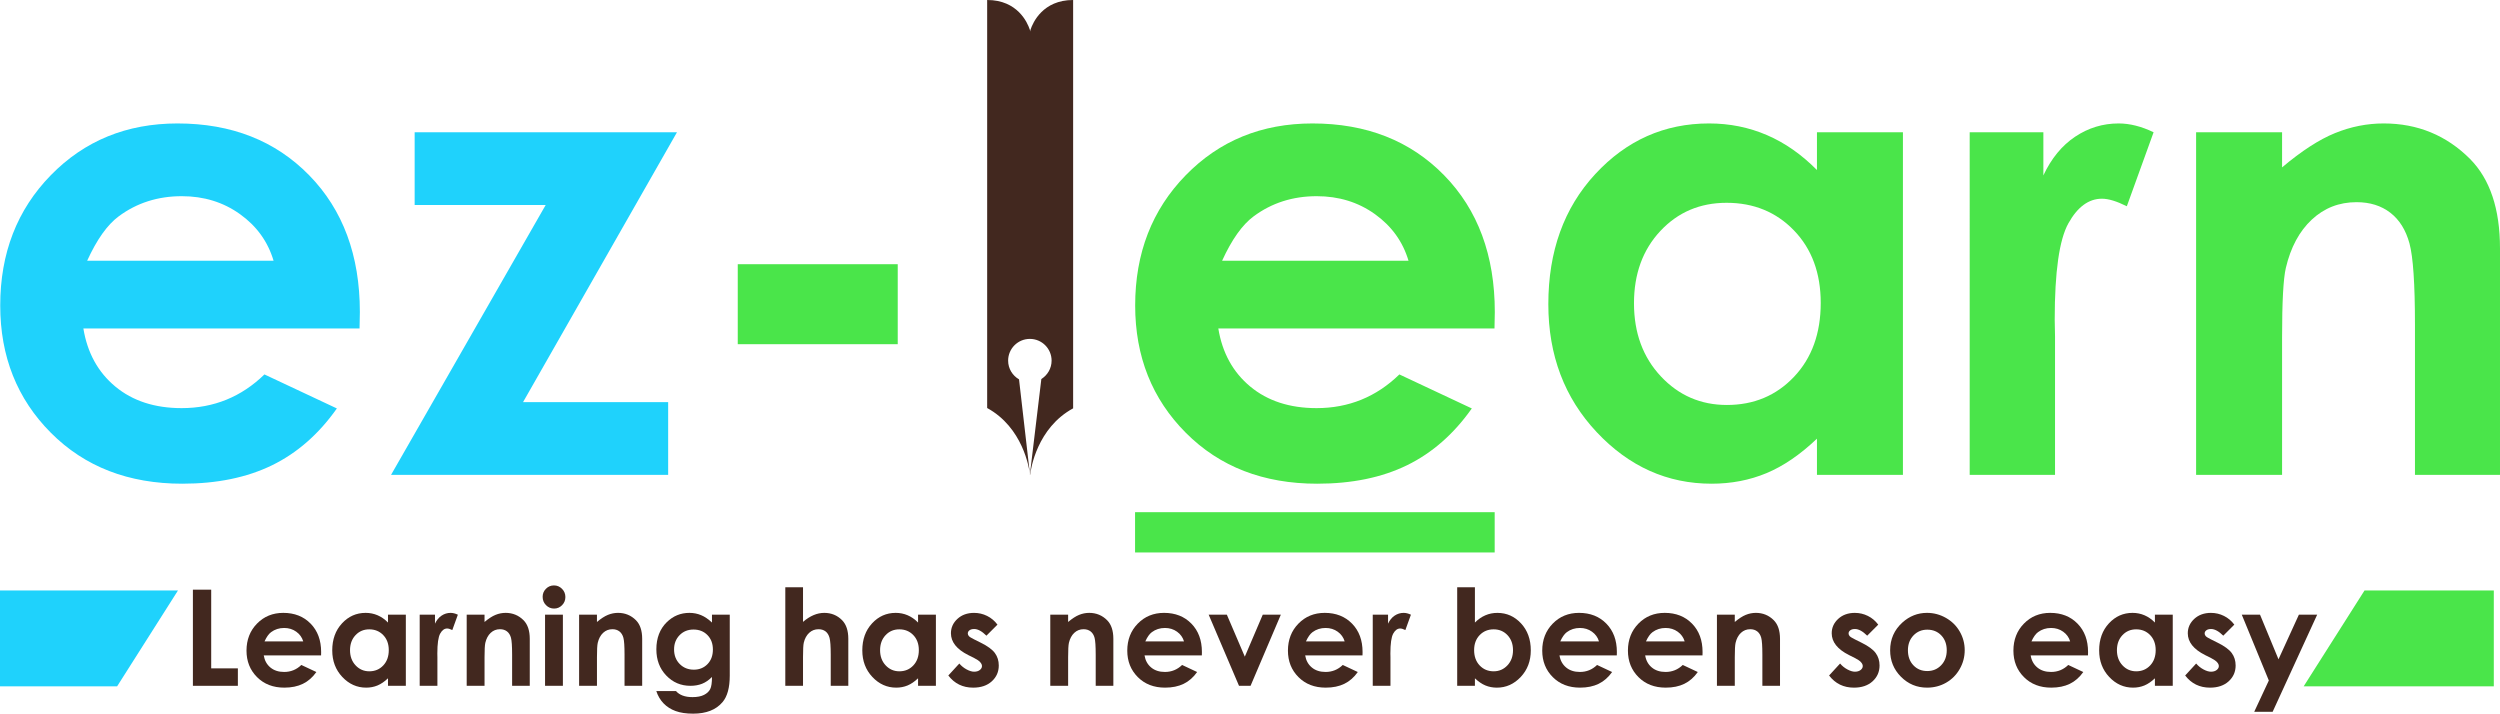<?xml version="1.0" encoding="UTF-8"?>
<!-- Generator: Adobe Illustrator 16.0.0, SVG Export Plug-In . SVG Version: 6.00 Build 0)  -->
<svg xmlns="http://www.w3.org/2000/svg" xmlns:xlink="http://www.w3.org/1999/xlink" version="1.1" id="Layer_1" x="0px" y="0px" width="410.892px" height="117.294px" viewBox="0 0 410.892 117.294" xml:space="preserve">
<g>
	<path fill="#1FD2FC" d="M59.094,53.983H13.702c0.655,4.003,2.407,7.187,5.253,9.55c2.848,2.363,6.479,3.545,10.896,3.545   c5.279,0,9.816-1.846,13.612-5.538l11.904,5.59c-2.968,4.21-6.521,7.323-10.662,9.343C40.564,78.49,35.647,79.5,29.954,79.5   c-8.834,0-16.028-2.786-21.583-8.359C2.815,65.569,0.038,58.59,0.038,50.205c0-8.592,2.769-15.726,8.308-21.402   c5.537-5.676,12.481-8.514,20.832-8.514c8.867,0,16.079,2.838,21.635,8.514c5.555,5.676,8.333,13.172,8.333,22.489L59.094,53.983z    M44.964,42.855c-0.934-3.14-2.773-5.693-5.521-7.66s-5.937-2.95-9.565-2.95c-3.94,0-7.397,1.104-10.369,3.313   c-1.866,1.38-3.595,3.813-5.185,7.298H44.964z"></path>
	<path fill="#1FD2FC" d="M68.151,21.738h43.114l-25.3,44.356h23.851v11.956H64.27l25.417-44.356H68.151V21.738z"></path>
	<path fill="#4AE54A" d="M121.255,43.425h26.293v13.146h-26.293V43.425z"></path>
	<path fill="#42281F" d="M169.384,4.846c-0.019,0.055-0.034,0.103-0.046,0.145l0.007,0.175l-0.055-0.109l0.003-0.065   c-0.012-0.039-0.026-0.084-0.043-0.134C168.876,3.738,167.254,0,162.254,0h-0.007v67.061c5.857,3.209,6.9,9.834,7.03,10.879v-0.002   l-1.793-15.586c-1.066-0.618-1.791-1.759-1.791-3.08c0-1.973,1.6-3.572,3.572-3.572s3.572,1.6,3.572,3.572   c0,1.278-0.676,2.391-1.685,3.022l-1.876,15.644l0.007,0.061c0.002,0.015,0.006,0.042,0.007,0.053h0.011   c0.123-1.008,1.155-7.725,7.075-10.938V0C171.392,0,169.764,3.715,169.384,4.846z"></path>
	<path fill="#4AE54A" d="M245.629,53.983h-45.392c0.655,4.003,2.407,7.187,5.253,9.55c2.848,2.363,6.479,3.545,10.896,3.545   c5.279,0,9.816-1.846,13.612-5.538l11.904,5.59c-2.968,4.21-6.521,7.323-10.662,9.343c-4.141,2.018-9.058,3.027-14.751,3.027   c-8.834,0-16.028-2.786-21.583-8.359c-5.556-5.571-8.333-12.551-8.333-20.936c0-8.592,2.769-15.726,8.308-21.402   c5.537-5.676,12.481-8.514,20.832-8.514c8.867,0,16.079,2.838,21.635,8.514c5.555,5.676,8.333,13.172,8.333,22.489L245.629,53.983z    M231.499,42.855c-0.934-3.14-2.773-5.693-5.521-7.66s-5.937-2.95-9.565-2.95c-3.94,0-7.397,1.104-10.369,3.313   c-1.866,1.38-3.595,3.813-5.185,7.298H231.499z"></path>
	<path fill="#4AE54A" d="M298.629,21.738h14.13v56.313h-14.13v-5.952c-2.758,2.623-5.523,4.512-8.298,5.667   c-2.774,1.156-5.781,1.734-9.021,1.734c-7.272,0-13.563-2.82-18.87-8.463c-5.308-5.641-7.961-12.654-7.961-21.039   c0-8.695,2.567-15.82,7.703-21.376c5.135-5.555,11.373-8.333,18.715-8.333c3.377,0,6.547,0.639,9.511,1.915   c2.964,1.277,5.704,3.192,8.221,5.745V21.738z M283.775,33.332c-4.368,0-7.996,1.544-10.885,4.632   c-2.889,3.088-4.333,7.048-4.333,11.878c0,4.865,1.47,8.868,4.41,12.008c2.94,3.141,6.56,4.71,10.858,4.71   c4.437,0,8.116-1.544,11.039-4.633c2.923-3.088,4.385-7.133,4.385-12.137c0-4.899-1.462-8.868-4.385-11.904   C291.942,34.851,288.246,33.332,283.775,33.332z"></path>
	<path fill="#4AE54A" d="M323.731,21.738h12.111v7.091c1.311-2.795,3.054-4.917,5.228-6.366s4.555-2.174,7.143-2.174   c1.828,0,3.743,0.483,5.745,1.449l-4.399,12.163c-1.656-0.828-3.02-1.242-4.089-1.242c-2.174,0-4.012,1.346-5.512,4.037   c-1.502,2.691-2.252,7.971-2.252,15.838l0.052,2.743v22.773h-14.026V21.738z"></path>
	<path fill="#4AE54A" d="M360.945,21.738h14.13v5.771c3.204-2.701,6.106-4.58,8.708-5.636s5.264-1.584,7.985-1.584   c5.582,0,10.319,1.95,14.213,5.849c3.273,3.313,4.91,8.212,4.91,14.699v37.214h-13.975v-24.66c0-6.721-0.302-11.183-0.904-13.389   s-1.652-3.886-3.149-5.041c-1.498-1.155-3.348-1.732-5.551-1.732c-2.857,0-5.31,0.957-7.357,2.869   c-2.049,1.914-3.469,4.559-4.261,7.936c-0.413,1.758-0.619,5.566-0.619,11.425v22.592h-14.13V21.738z"></path>
	<rect x="186.556" y="84.18" fill="#4AE54A" width="59.104" height="6.621"></rect>
</g>
<g>
	<path fill="#42281F" d="M31.704,96.916h3.008v12.934h4.383v2.868h-7.391V96.916z"></path>
	<path fill="#42281F" d="M52.77,107.723h-9.421c0.136,0.831,0.5,1.491,1.09,1.981c0.591,0.491,1.344,0.736,2.261,0.736   c1.096,0,2.037-0.383,2.825-1.149l2.471,1.16c-0.616,0.874-1.354,1.521-2.213,1.938c-0.859,0.42-1.88,0.629-3.062,0.629   c-1.833,0-3.327-0.578-4.479-1.734c-1.153-1.157-1.729-2.605-1.729-4.346c0-1.783,0.575-3.264,1.724-4.441   c1.149-1.179,2.59-1.768,4.324-1.768c1.84,0,3.337,0.589,4.49,1.768c1.153,1.178,1.729,2.733,1.729,4.667L52.77,107.723z    M49.837,105.413c-0.194-0.651-0.576-1.182-1.146-1.59s-1.232-0.612-1.985-0.612c-0.818,0-1.535,0.229-2.152,0.688   c-0.388,0.286-0.746,0.791-1.076,1.515H49.837z"></path>
	<path fill="#42281F" d="M63.77,101.03h2.933v11.688H63.77v-1.235c-0.572,0.544-1.146,0.937-1.722,1.177   c-0.576,0.239-1.2,0.359-1.872,0.359c-1.509,0-2.815-0.586-3.917-1.756c-1.102-1.172-1.652-2.627-1.652-4.367   c0-1.805,0.533-3.283,1.599-4.437s2.36-1.729,3.884-1.729c0.701,0,1.359,0.133,1.974,0.397s1.184,0.662,1.706,1.192V101.03z    M60.687,103.437c-0.906,0-1.659,0.32-2.259,0.961c-0.6,0.642-0.899,1.463-0.899,2.466c0,1.01,0.305,1.841,0.915,2.492   c0.61,0.651,1.362,0.978,2.254,0.978c0.921,0,1.685-0.32,2.291-0.961c0.606-0.642,0.91-1.481,0.91-2.52   c0-1.017-0.304-1.841-0.91-2.471S61.615,103.437,60.687,103.437z"></path>
	<path fill="#42281F" d="M68.979,101.03h2.514v1.472c0.272-0.58,0.634-1.021,1.085-1.321s0.945-0.451,1.482-0.451   c0.379,0,0.777,0.101,1.192,0.301l-0.913,2.524c-0.344-0.172-0.627-0.258-0.849-0.258c-0.451,0-0.833,0.279-1.144,0.838   s-0.467,1.654-0.467,3.287l0.011,0.569v4.727h-2.911V101.03z"></path>
	<path fill="#42281F" d="M76.703,101.03h2.933v1.197c0.665-0.561,1.268-0.95,1.808-1.169c0.54-0.22,1.092-0.329,1.657-0.329   c1.158,0,2.142,0.404,2.95,1.214c0.679,0.688,1.019,1.704,1.019,3.051v7.724h-2.9V107.6c0-1.395-0.063-2.321-0.188-2.779   c-0.125-0.457-0.343-0.806-0.654-1.046c-0.311-0.239-0.695-0.359-1.152-0.359c-0.593,0-1.102,0.198-1.527,0.596   c-0.425,0.396-0.72,0.946-0.884,1.646c-0.085,0.365-0.128,1.155-0.128,2.371v4.689h-2.933V101.03z"></path>
	<path fill="#42281F" d="M91.049,96.218c0.514,0,0.955,0.187,1.323,0.559s0.552,0.823,0.552,1.354c0,0.522-0.182,0.969-0.546,1.338   c-0.364,0.368-0.8,0.553-1.307,0.553c-0.521,0-0.966-0.188-1.333-0.564c-0.368-0.375-0.552-0.832-0.552-1.369   c0-0.516,0.182-0.956,0.546-1.321C90.096,96.4,90.535,96.218,91.049,96.218z M89.583,101.03h2.933v11.688h-2.933V101.03z"></path>
	<path fill="#42281F" d="M95.18,101.03h2.933v1.197c0.665-0.561,1.268-0.95,1.808-1.169c0.54-0.22,1.092-0.329,1.657-0.329   c1.158,0,2.142,0.404,2.95,1.214c0.679,0.688,1.019,1.704,1.019,3.051v7.724h-2.9V107.6c0-1.395-0.063-2.321-0.188-2.779   c-0.125-0.457-0.343-0.806-0.654-1.046c-0.311-0.239-0.695-0.359-1.152-0.359c-0.593,0-1.102,0.198-1.527,0.596   c-0.425,0.396-0.72,0.946-0.884,1.646c-0.085,0.365-0.128,1.155-0.128,2.371v4.689H95.18V101.03z"></path>
	<path fill="#42281F" d="M117.019,101.03h2.922v10.012c0,1.977-0.397,3.431-1.192,4.361c-1.067,1.261-2.675,1.891-4.823,1.891   c-1.146,0-2.109-0.144-2.89-0.43c-0.781-0.286-1.439-0.707-1.977-1.262c-0.537-0.556-0.935-1.23-1.192-2.025h3.233   c0.286,0.329,0.655,0.578,1.106,0.746c0.451,0.169,0.984,0.253,1.601,0.253c0.788,0,1.421-0.122,1.901-0.365   c0.479-0.243,0.818-0.559,1.015-0.945c0.197-0.387,0.295-1.053,0.295-1.998c-0.516,0.516-1.057,0.886-1.622,1.112   c-0.566,0.225-1.207,0.338-1.923,0.338c-1.568,0-2.894-0.565-3.975-1.697c-1.082-1.132-1.622-2.563-1.622-4.297   c0-1.854,0.573-3.345,1.719-4.469c1.038-1.017,2.277-1.525,3.717-1.525c0.673,0,1.309,0.123,1.907,0.371   c0.598,0.246,1.198,0.653,1.799,1.219V101.03z M113.979,103.469c-0.924,0-1.687,0.31-2.288,0.929   c-0.602,0.62-0.902,1.398-0.902,2.337c0,0.974,0.308,1.772,0.924,2.396c0.616,0.623,1.389,0.935,2.32,0.935   c0.909,0,1.66-0.305,2.25-0.913s0.886-1.407,0.886-2.396c0-0.974-0.297-1.766-0.892-2.374   C115.683,103.773,114.917,103.469,113.979,103.469z"></path>
	<path fill="#42281F" d="M129.071,96.519h2.911v5.693c0.573-0.494,1.149-0.865,1.729-1.111c0.58-0.248,1.167-0.371,1.762-0.371   c1.16,0,2.138,0.401,2.933,1.203c0.68,0.694,1.021,1.715,1.021,3.062v7.724h-2.89v-5.124c0-1.354-0.064-2.271-0.193-2.75   s-0.349-0.838-0.661-1.074s-0.697-0.354-1.155-0.354c-0.595,0-1.105,0.197-1.531,0.591c-0.426,0.394-0.722,0.931-0.886,1.611   c-0.086,0.351-0.129,1.153-0.129,2.406v4.694h-2.911V96.519z"></path>
	<path fill="#42281F" d="M150.889,101.03h2.933v11.688h-2.933v-1.235c-0.572,0.544-1.146,0.937-1.722,1.177   c-0.576,0.239-1.2,0.359-1.872,0.359c-1.509,0-2.815-0.586-3.917-1.756c-1.102-1.172-1.652-2.627-1.652-4.367   c0-1.805,0.533-3.283,1.599-4.437s2.36-1.729,3.884-1.729c0.701,0,1.359,0.133,1.974,0.397s1.184,0.662,1.706,1.192V101.03z    M147.806,103.437c-0.906,0-1.659,0.32-2.259,0.961c-0.6,0.642-0.899,1.463-0.899,2.466c0,1.01,0.305,1.841,0.915,2.492   c0.61,0.651,1.362,0.978,2.254,0.978c0.921,0,1.685-0.32,2.291-0.961c0.606-0.642,0.91-1.481,0.91-2.52   c0-1.017-0.304-1.841-0.91-2.471S148.734,103.437,147.806,103.437z"></path>
	<path fill="#42281F" d="M163.94,102.663l-1.815,1.815c-0.738-0.73-1.407-1.096-2.009-1.096c-0.33,0-0.587,0.069-0.773,0.21   c-0.187,0.139-0.279,0.313-0.279,0.521c0,0.157,0.059,0.303,0.177,0.435c0.118,0.133,0.41,0.313,0.875,0.543l1.074,0.537   c1.131,0.559,1.908,1.128,2.331,1.708c0.422,0.58,0.634,1.261,0.634,2.041c0,1.038-0.381,1.905-1.144,2.6s-1.785,1.042-3.067,1.042   c-1.705,0-3.065-0.666-4.082-1.998l1.805-1.966c0.344,0.401,0.747,0.726,1.208,0.972c0.462,0.248,0.872,0.371,1.23,0.371   c0.387,0,0.698-0.093,0.935-0.279s0.354-0.401,0.354-0.645c0-0.451-0.426-0.892-1.278-1.321l-0.988-0.494   c-1.891-0.952-2.836-2.145-2.836-3.577c0-0.924,0.356-1.713,1.069-2.369c0.712-0.654,1.624-0.982,2.734-0.982   c0.759,0,1.473,0.166,2.143,0.5C162.907,101.562,163.475,102.04,163.94,102.663z"></path>
	<path fill="#42281F" d="M172.62,101.03h2.933v1.197c0.665-0.561,1.268-0.95,1.808-1.169c0.54-0.22,1.092-0.329,1.657-0.329   c1.158,0,2.142,0.404,2.95,1.214c0.679,0.688,1.019,1.704,1.019,3.051v7.724h-2.9V107.6c0-1.395-0.063-2.321-0.188-2.779   c-0.125-0.457-0.343-0.806-0.654-1.046c-0.311-0.239-0.695-0.359-1.152-0.359c-0.593,0-1.102,0.198-1.527,0.596   c-0.425,0.396-0.72,0.946-0.884,1.646c-0.085,0.365-0.128,1.155-0.128,2.371v4.689h-2.933V101.03z"></path>
	<path fill="#42281F" d="M197.531,107.723h-9.421c0.136,0.831,0.5,1.491,1.09,1.981c0.591,0.491,1.344,0.736,2.261,0.736   c1.096,0,2.037-0.383,2.825-1.149l2.471,1.16c-0.616,0.874-1.354,1.521-2.213,1.938c-0.859,0.42-1.88,0.629-3.062,0.629   c-1.833,0-3.327-0.578-4.479-1.734c-1.153-1.157-1.729-2.605-1.729-4.346c0-1.783,0.575-3.264,1.724-4.441   c1.149-1.179,2.59-1.768,4.324-1.768c1.84,0,3.337,0.589,4.49,1.768c1.153,1.178,1.729,2.733,1.729,4.667L197.531,107.723z    M194.599,105.413c-0.194-0.651-0.576-1.182-1.146-1.59s-1.232-0.612-1.985-0.612c-0.818,0-1.535,0.229-2.152,0.688   c-0.388,0.286-0.746,0.791-1.076,1.515H194.599z"></path>
	<path fill="#42281F" d="M198.654,101.03h2.988l2.952,6.896l2.947-6.896h2.973l-4.975,11.688h-1.9L198.654,101.03z"></path>
	<path fill="#42281F" d="M223.936,107.723h-9.421c0.136,0.831,0.499,1.491,1.091,1.981c0.59,0.491,1.344,0.736,2.261,0.736   c1.096,0,2.037-0.383,2.825-1.149l2.471,1.16c-0.616,0.874-1.354,1.521-2.213,1.938c-0.859,0.42-1.88,0.629-3.062,0.629   c-1.833,0-3.327-0.578-4.479-1.734c-1.153-1.157-1.729-2.605-1.729-4.346c0-1.783,0.575-3.264,1.724-4.441   c1.15-1.179,2.591-1.768,4.324-1.768c1.84,0,3.337,0.589,4.49,1.768c1.152,1.178,1.729,2.733,1.729,4.667L223.936,107.723z    M221.003,105.413c-0.194-0.651-0.575-1.182-1.146-1.59s-1.232-0.612-1.986-0.612c-0.817,0-1.535,0.229-2.151,0.688   c-0.388,0.286-0.746,0.791-1.076,1.515H221.003z"></path>
	<path fill="#42281F" d="M225.621,101.03h2.514v1.472c0.273-0.58,0.635-1.021,1.086-1.321s0.945-0.451,1.482-0.451   c0.379,0,0.777,0.101,1.191,0.301l-0.912,2.524c-0.344-0.172-0.627-0.258-0.85-0.258c-0.451,0-0.832,0.279-1.145,0.838   c-0.311,0.559-0.467,1.654-0.467,3.287l0.012,0.569v4.727h-2.912V101.03z"></path>
	<path fill="#42281F" d="M242.412,96.519v5.801c0.529-0.53,1.102-0.928,1.719-1.192c0.615-0.265,1.273-0.397,1.977-0.397   c1.525,0,2.82,0.576,3.889,1.729c1.066,1.153,1.6,2.632,1.6,4.437c0,1.74-0.551,3.195-1.654,4.367   c-1.102,1.17-2.41,1.756-3.92,1.756c-0.674,0-1.301-0.12-1.881-0.359c-0.58-0.24-1.156-0.633-1.729-1.177v1.235H239.5V96.519   H242.412z M245.494,103.437c-0.924,0-1.689,0.315-2.299,0.945c-0.607,0.63-0.912,1.454-0.912,2.471c0,1.038,0.305,1.878,0.912,2.52   c0.609,0.641,1.375,0.961,2.299,0.961c0.896,0,1.648-0.326,2.262-0.978c0.611-0.651,0.918-1.482,0.918-2.492   c0-1.003-0.301-1.824-0.902-2.466C247.17,103.757,246.412,103.437,245.494,103.437z"></path>
	<path fill="#42281F" d="M265.732,107.723h-9.42c0.135,0.831,0.498,1.491,1.09,1.981c0.59,0.491,1.344,0.736,2.262,0.736   c1.096,0,2.037-0.383,2.824-1.149l2.471,1.16c-0.615,0.874-1.354,1.521-2.213,1.938c-0.859,0.42-1.879,0.629-3.061,0.629   c-1.834,0-3.326-0.578-4.48-1.734c-1.152-1.157-1.729-2.605-1.729-4.346c0-1.783,0.574-3.264,1.723-4.441   c1.15-1.179,2.592-1.768,4.324-1.768c1.842,0,3.338,0.589,4.49,1.768c1.154,1.178,1.73,2.733,1.73,4.667L265.732,107.723z    M262.801,105.413c-0.193-0.651-0.576-1.182-1.146-1.59s-1.232-0.612-1.986-0.612c-0.816,0-1.533,0.229-2.15,0.688   c-0.389,0.286-0.746,0.791-1.076,1.515H262.801z"></path>
	<path fill="#42281F" d="M279.816,107.723h-9.42c0.135,0.831,0.498,1.491,1.09,1.981c0.59,0.491,1.344,0.736,2.262,0.736   c1.096,0,2.037-0.383,2.824-1.149l2.471,1.16c-0.615,0.874-1.354,1.521-2.213,1.938c-0.859,0.42-1.879,0.629-3.061,0.629   c-1.834,0-3.326-0.578-4.48-1.734c-1.152-1.157-1.729-2.605-1.729-4.346c0-1.783,0.574-3.264,1.723-4.441   c1.15-1.179,2.592-1.768,4.324-1.768c1.842,0,3.338,0.589,4.49,1.768c1.154,1.178,1.73,2.733,1.73,4.667L279.816,107.723z    M276.885,105.413c-0.193-0.651-0.576-1.182-1.146-1.59s-1.232-0.612-1.986-0.612c-0.816,0-1.533,0.229-2.15,0.688   c-0.389,0.286-0.746,0.791-1.076,1.515H276.885z"></path>
	<path fill="#42281F" d="M282.189,101.03h2.934v1.197c0.664-0.561,1.268-0.95,1.807-1.169c0.539-0.22,1.092-0.329,1.658-0.329   c1.158,0,2.141,0.404,2.949,1.214c0.68,0.688,1.02,1.704,1.02,3.051v7.724h-2.9V107.6c0-1.395-0.063-2.321-0.188-2.779   c-0.125-0.457-0.344-0.806-0.654-1.046c-0.311-0.239-0.695-0.359-1.152-0.359c-0.592,0-1.102,0.198-1.527,0.596   c-0.424,0.396-0.719,0.946-0.883,1.646c-0.086,0.365-0.129,1.155-0.129,2.371v4.689h-2.934V101.03z"></path>
	<path fill="#42281F" d="M308.701,102.663l-1.814,1.815c-0.738-0.73-1.408-1.096-2.01-1.096c-0.328,0-0.586,0.069-0.773,0.21   c-0.186,0.139-0.279,0.313-0.279,0.521c0,0.157,0.059,0.303,0.178,0.435c0.117,0.133,0.41,0.313,0.875,0.543l1.074,0.537   c1.133,0.559,1.908,1.128,2.332,1.708c0.422,0.58,0.633,1.261,0.633,2.041c0,1.038-0.381,1.905-1.145,2.6   c-0.762,0.694-1.783,1.042-3.066,1.042c-1.703,0-3.064-0.666-4.082-1.998l1.805-1.966c0.344,0.401,0.746,0.726,1.209,0.972   c0.461,0.248,0.871,0.371,1.23,0.371c0.387,0,0.697-0.093,0.934-0.279s0.355-0.401,0.355-0.645c0-0.451-0.426-0.892-1.279-1.321   l-0.988-0.494c-1.891-0.952-2.836-2.145-2.836-3.577c0-0.924,0.357-1.713,1.068-2.369c0.713-0.654,1.625-0.982,2.734-0.982   c0.76,0,1.475,0.166,2.143,0.5C307.668,101.562,308.236,102.04,308.701,102.663z"></path>
	<path fill="#42281F" d="M316.717,100.729c1.102,0,2.139,0.275,3.109,0.827s1.729,1.3,2.271,2.245   c0.545,0.945,0.816,1.966,0.816,3.062c0,1.103-0.273,2.134-0.822,3.094c-0.547,0.96-1.293,1.71-2.238,2.251   c-0.945,0.54-1.988,0.811-3.127,0.811c-1.676,0-3.105-0.596-4.291-1.789c-1.186-1.191-1.777-2.641-1.777-4.345   c0-1.826,0.67-3.348,2.008-4.565C313.842,101.26,315.191,100.729,316.717,100.729z M316.764,103.49c-0.91,0-1.668,0.317-2.275,0.95   c-0.605,0.635-0.908,1.445-0.908,2.434c0,1.017,0.299,1.841,0.898,2.471c0.598,0.63,1.357,0.945,2.275,0.945   s1.682-0.318,2.291-0.956c0.611-0.638,0.916-1.457,0.916-2.46s-0.301-1.817-0.898-2.443   C318.463,103.804,317.697,103.49,316.764,103.49z"></path>
	<path fill="#42281F" d="M343.174,107.723h-9.42c0.135,0.831,0.498,1.491,1.09,1.981c0.59,0.491,1.344,0.736,2.262,0.736   c1.096,0,2.037-0.383,2.824-1.149l2.471,1.16c-0.615,0.874-1.354,1.521-2.213,1.938c-0.859,0.42-1.879,0.629-3.061,0.629   c-1.834,0-3.326-0.578-4.48-1.734c-1.152-1.157-1.729-2.605-1.729-4.346c0-1.783,0.574-3.264,1.723-4.441   c1.15-1.179,2.592-1.768,4.324-1.768c1.842,0,3.338,0.589,4.49,1.768c1.154,1.178,1.73,2.733,1.73,4.667L343.174,107.723z    M340.242,105.413c-0.193-0.651-0.576-1.182-1.146-1.59s-1.232-0.612-1.986-0.612c-0.816,0-1.533,0.229-2.15,0.688   c-0.389,0.286-0.746,0.791-1.076,1.515H340.242z"></path>
	<path fill="#42281F" d="M354.174,101.03h2.932v11.688h-2.932v-1.235c-0.572,0.544-1.146,0.937-1.723,1.177   c-0.576,0.239-1.199,0.359-1.873,0.359c-1.508,0-2.814-0.586-3.916-1.756c-1.102-1.172-1.652-2.627-1.652-4.367   c0-1.805,0.533-3.283,1.6-4.437s2.359-1.729,3.883-1.729c0.701,0,1.359,0.133,1.975,0.397s1.184,0.662,1.707,1.192V101.03z    M351.09,103.437c-0.906,0-1.658,0.32-2.258,0.961c-0.6,0.642-0.9,1.463-0.9,2.466c0,1.01,0.305,1.841,0.916,2.492   c0.609,0.651,1.361,0.978,2.254,0.978c0.92,0,1.684-0.32,2.291-0.961c0.605-0.642,0.91-1.481,0.91-2.52   c0-1.017-0.305-1.841-0.91-2.471C352.785,103.752,352.018,103.437,351.09,103.437z"></path>
	<path fill="#42281F" d="M367.225,102.663l-1.814,1.815c-0.738-0.73-1.408-1.096-2.01-1.096c-0.328,0-0.586,0.069-0.773,0.21   c-0.186,0.139-0.279,0.313-0.279,0.521c0,0.157,0.059,0.303,0.178,0.435c0.117,0.133,0.41,0.313,0.875,0.543l1.074,0.537   c1.133,0.559,1.908,1.128,2.332,1.708c0.422,0.58,0.633,1.261,0.633,2.041c0,1.038-0.381,1.905-1.145,2.6   c-0.762,0.694-1.783,1.042-3.066,1.042c-1.703,0-3.064-0.666-4.082-1.998l1.805-1.966c0.344,0.401,0.746,0.726,1.209,0.972   c0.461,0.248,0.871,0.371,1.23,0.371c0.387,0,0.697-0.093,0.934-0.279s0.355-0.401,0.355-0.645c0-0.451-0.426-0.892-1.279-1.321   l-0.988-0.494c-1.891-0.952-2.836-2.145-2.836-3.577c0-0.924,0.357-1.713,1.068-2.369c0.713-0.654,1.625-0.982,2.734-0.982   c0.76,0,1.475,0.166,2.143,0.5C366.191,101.562,366.76,102.04,367.225,102.663z"></path>
	<path fill="#42281F" d="M368.453,101.03h2.998l3.035,7.333l3.35-7.333h3.006l-7.32,15.963h-3.027l2.402-5.147L368.453,101.03z"></path>
</g>
<polygon fill="#1FD2FC" points="19.25,112.801 0,112.801 0,97.051 29.25,97.051 "></polygon>
<polygon fill="#4AE54A" points="388.625,97.051 409.875,97.051 409.875,112.801 378.625,112.801 "></polygon>
</svg>
